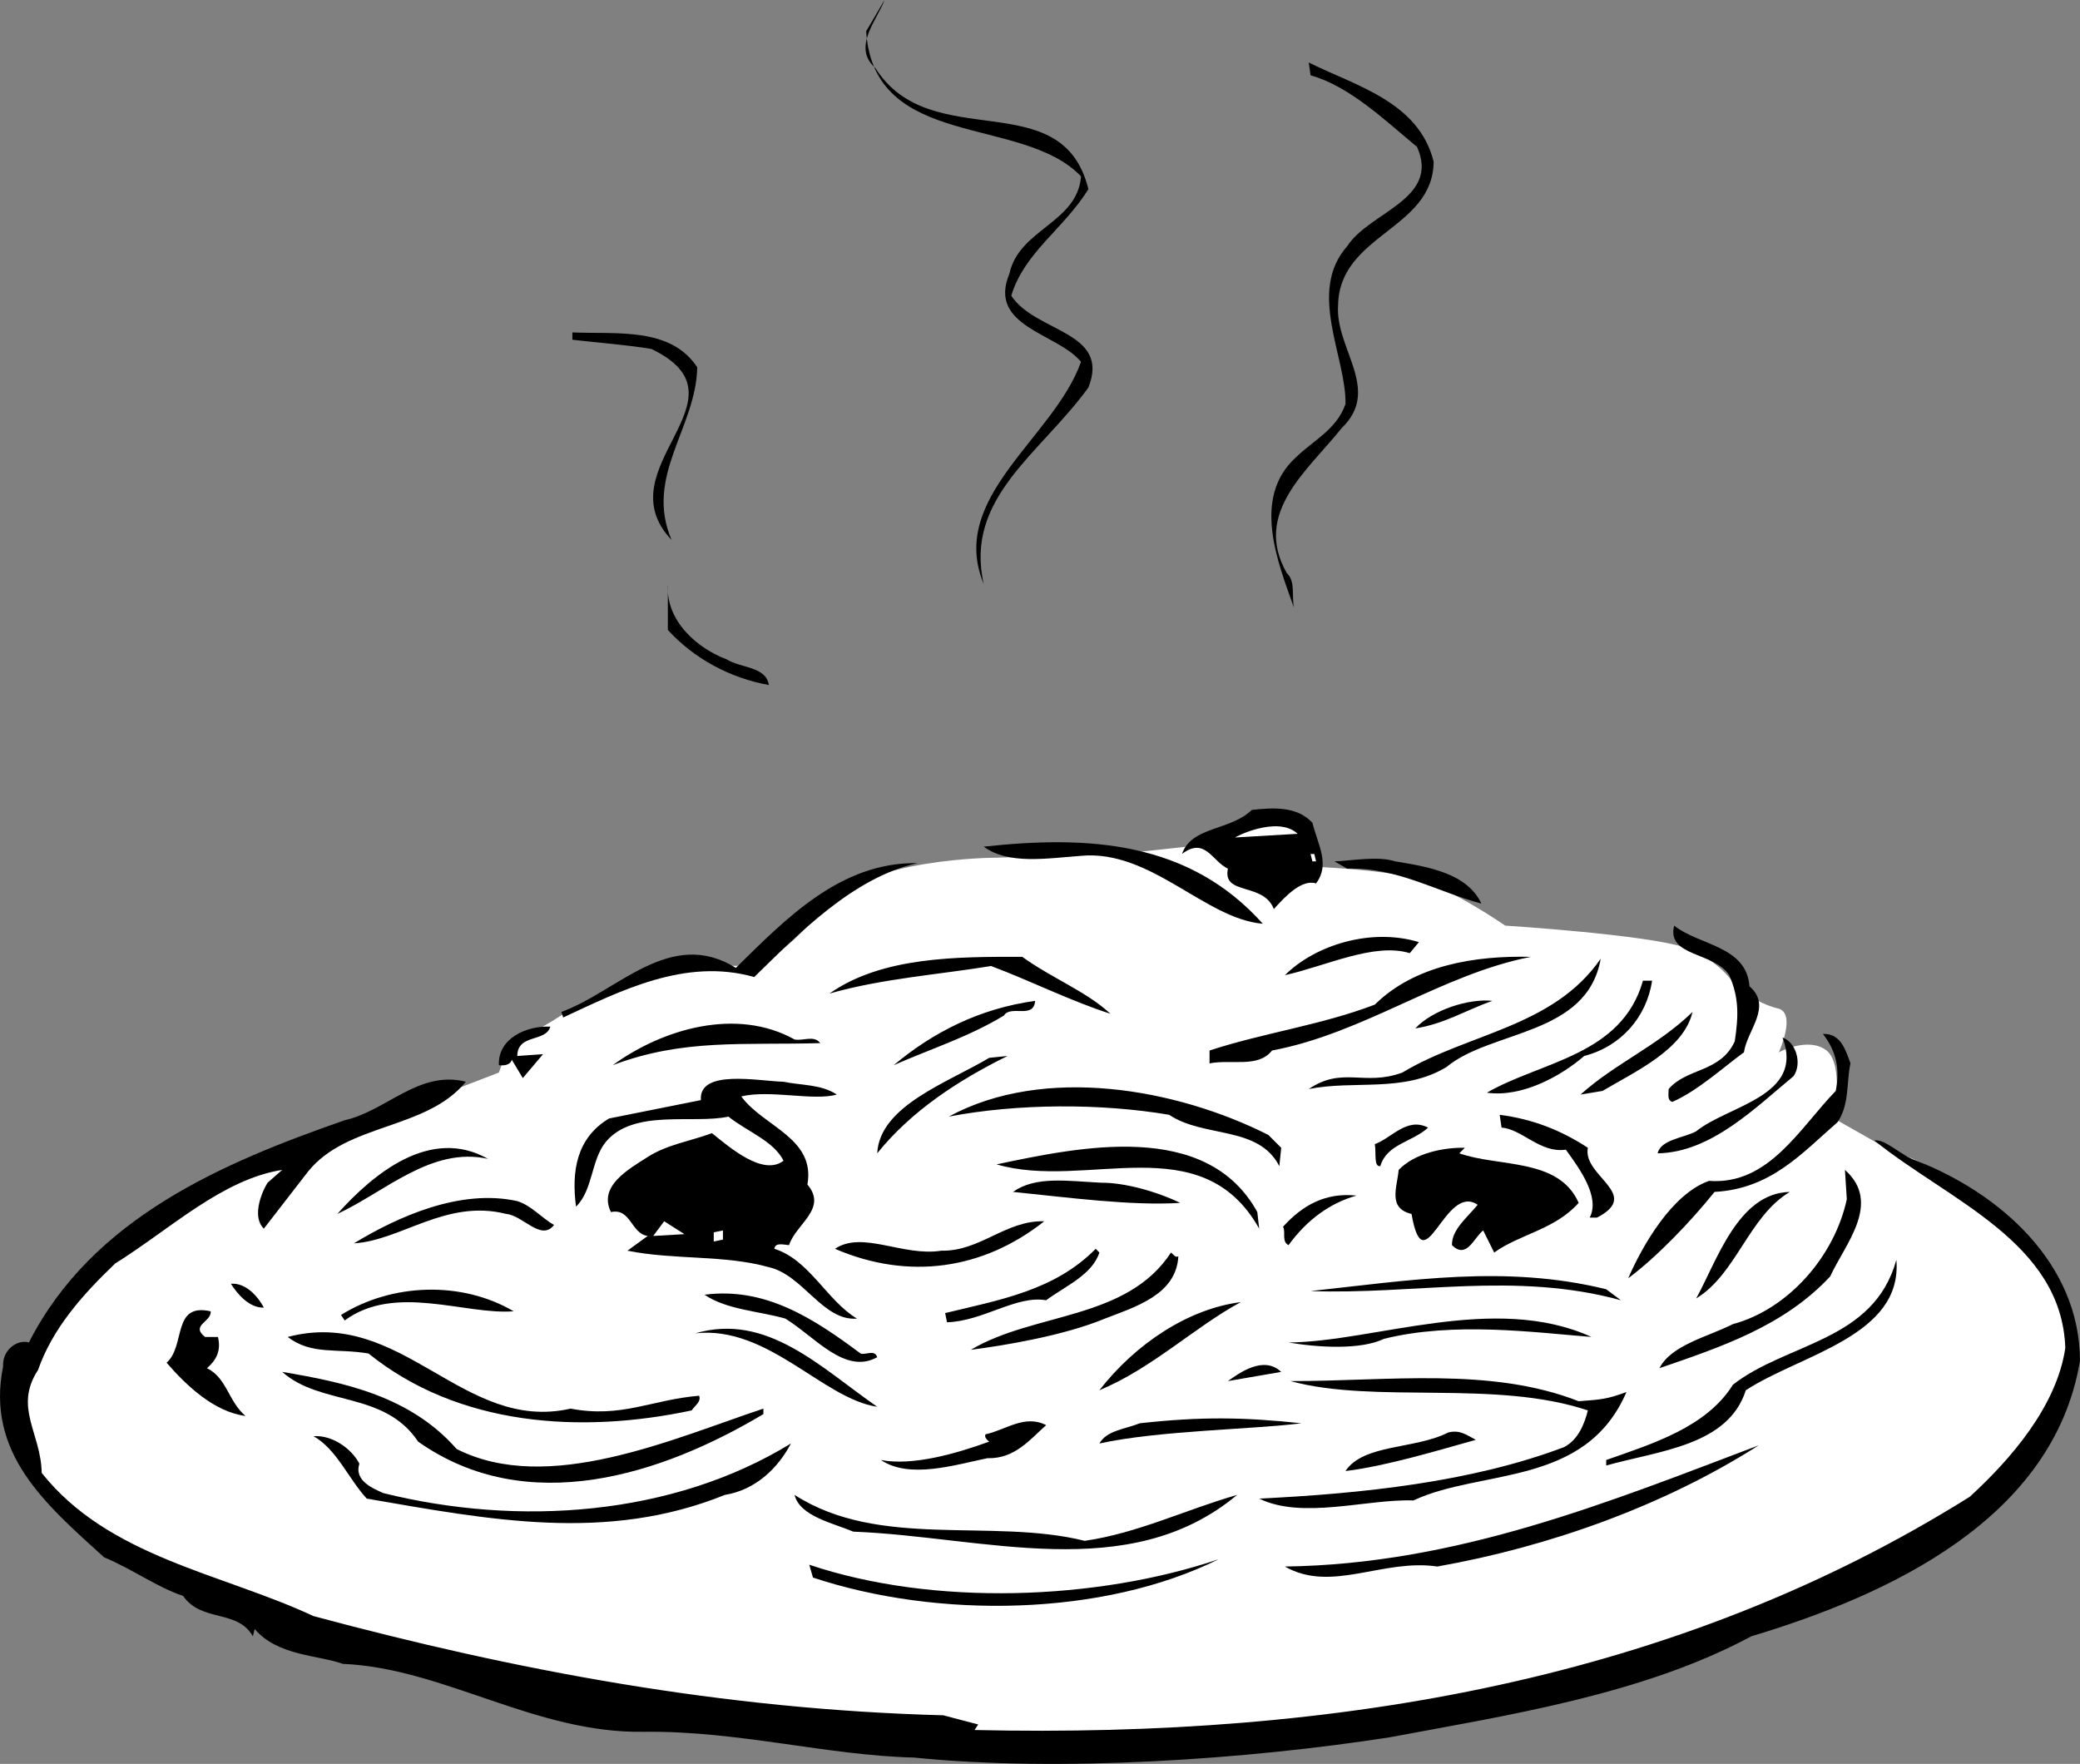 <svg xmlns="http://www.w3.org/2000/svg" width="113.271" height="96.048"><rect width="100%" height="100%" fill="#808080" stroke="none"/><path fill="#fff" d="M54.271 46.703s-7.281-.008-9.5 2.797c-2.21 2.77-3.8 3.102-3.8 3.102s-3.954-.137-6 .5c-1.993.59-4.9 2.5-4.9 2.5L27.67 57l-.5 1.402-3.898 1.5-8.7 3.399S3.374 68.437 2.17 72.5c-1.222 4.152-3.238 8.563 6.5 13 9.832 4.383 25.418 7.777 39 8.902 13.641 1.176 32.477.375 44.602-4.699 12.207-4.992 21.922-10.355 20.3-17.5-1.585-7.125-9.702-9.601-9.702-9.601l-3-1.7s.566-2.918-.399-3.699c-1.004-.777-2.601.098-2.601.098s1.011-2.211-.098-2.399c-1.078-.277-2.2-1.101-2.2-1.101s-.71-1.426-2.8-2.2c-2.043-.706-9.8-1.199-9.8-1.199s-3.052-2.113-5-2.601c-1.88-.461-5.302-.598-5.302-.598L65.572 46l-4.602.5-6.699.203"/><path d="M47.67 3.703c3.03 4.785 10.171.777 11.601 6.598-1.371 2.195-3.488 3.445-4.2 5.8 1.317 2.016 5.423 1.926 4.2 5-2.621 3.614-6.766 6.008-5.7 10.7-1.968-4.73 3.821-7.942 5.298-12.098-1.278-1.57-5.11-1.906-3.899-4.8.524-2.438 3.707-2.762 3.899-5.301-3.211-3.364-11.293-1.395-11.7-7.899l1-1.703c-.39 1.074-1.789 2.574-.5 3.703M78.072 8.8c-.024 3.692-5.117 3.946-5.203 7.802-.18 2.378 2.382 4.605.203 6.699-1.824 2.297-4.871 4.613-3 7.902.496.457.254 1.277.398 1.899-.879-2.477-2.324-5.985.102-8.2.96-.93 2.222-1.52 2.699-2.902.05-2.563-2.102-6.121.098-8.598 1.203-1.87 5.066-2.543 3.8-5.402-1.742-1.441-3.675-3.309-5.8-3.898l-.098-.7c2.523 1.266 5.988 2.125 6.8 5.399M37.97 20c-.066 3.316-2.89 5.922-1.398 9.402-3.727-3.925 4.527-7.71-1.102-10.402-1.39-.227-2.8-.328-4.3-.5v-.398c2.468.101 5.347-.301 6.8 1.898m1.602 15.902c.75.48 2.148.38 2.297 1.399-2.11-.38-4.09-1.446-5.5-3v-2.5c-.133 2.058 1.675 3.535 3.203 4.101M71.47 44.8c.301 1.212.977 2.266.2 3.302-.77-.227-1.614.636-2.301 1.398-.563-1.477-2.817-.719-2.5-2.2-.848-.386-1.246-1.76-2.5-.8.515-1.512 2.636-1.258 3.8-2.398 1.153-.125 2.454-.215 3.301.699"/><path d="M68.771 50.3c-3.133-.253-6.105-4.054-9.902-3.698-1.883.14-3.965.488-5.297-.5C59.306 45.48 64.74 45.8 68.77 50.3"/><path fill="#fff" d="m70.67 45.402-3.399.2c-.137.03 2.281-1.239 3.398-.2"/><path d="M49.97 47c-3.535.781-6.527 3.898-8.898 6.203-3.758-1.074-7.336.781-10.403 2.2l-.097-.301c3.062-1.11 5.926-4.622 9.5-2.399 2.71-2.66 5.699-5.777 9.898-5.703m30.7 2.203c-2.403-.64-4.606-1.988-7.301-1.902l-.7-.399c.77-.007 2.352-.316 3.301 0 1.797.293 3.93.645 4.7 2.301"/><path fill="#fff" d="M71.47 46.902h.2l-.098-.402h-.203l.101.402"/><path d="M60.47 55.203c-2.242-.726-4.32-1.785-6.5-2.601-2.855.468-5.949.683-8.8 1.5 2.867-2.02 6.98-2.008 10.5-2 1.57 1.14 3.53 1.906 4.8 3.101M77.271 51.3l-.5.602c-1.922-.593-4.54.692-6.8 1.2 1.679-1.668 4.722-2.586 7.3-1.801m18 2.402c1.273 1.102-.137 2.402-.3 3.598-1.102.797-2.516 2.097-3.9 2.699-.284-.082-.202-.387-.202-.7 1-1.163 2.82-.89 3.601-2.597.207-1.367.239-2.371-.3-3.601-.84-1.282-3.426-1-3-2.7 1.331 1.075 3.94 1.094 4.101 3.301m-11.902-1.601c-4.891.957-9.075 4.156-14.098 5.101-.758.965-2.2.465-3.402.7v-.7c2.91-.957 6.086-1.383 9-2.5 2.172-2.144 5.445-2.676 8.5-2.601m-53.399 3.8c-.25.868-1.789.375-1.8 1.598l1.402-.098-1.102 1.301-.601-1c-.067.305-.465.332-.7.297-.07-1.445 1.485-2.156 2.801-2.098m48.801 2.2c-2.344 1.418-5.004.699-7.5 1.199 1.844-1.254 3.023-.133 5.098-.899 3.539-2.136 8.226-2.46 10.8-6.199-.734 4.211-5.972 3.875-8.398 5.899M44.67 56.8c-4.215.122-7.446-.253-11.301 1.2 2.715-1.977 6.742-3.16 9.902-1.398.477.09 1.055-.25 1.398.199"/><path d="M56.369 54.5c-.07 1.012-1.332.2-1.7.8-1.914 1.16-3.976 1.81-6 2.7 2.16-1.805 4.68-3.082 7.7-3.5m33.601-1.098c-.3 1.98-1.691 3.582-3.699 4.098-1.29 1.121-3.414 2.27-5.3 2 2.952-1.707 7.343-2.016 8.5-6.098h.5m-8.7 1.098c-1.355.465-2.602 1.254-4.2 1.5.942-1.004 2.903-1.64 4.2-1.5m-55.902 4.402c-2.133 2.633-6.473 2.235-8.598 4.899l-2.402 3.101c-.621-.593-.207-1.828.203-2.5l.797-.699c-3.274.516-6.09 3.219-9.098 5.098-1.852 1.77-3.426 3.582-4.2 5.8-1.335 2.04.165 3.438.2 5.602 3.648 4.598 9.82 5.469 14.8 7.797 11.032 2.965 22.305 5.086 34.298 5.402l1.902.5-.2.301c19.798.45 38.317-2.75 54.2-12.703 2.227-2.04 4.73-4.922 5.2-8.098-.192-5.765-6.364-8.039-10.4-11.3.59-.106 1.458.836 2.298 1.101 4.515 1.766 8.89 5.567 8.902 10.899-1.441 8.601-10.375 12.738-17.902 15-5.926 3.187-13.368 4.312-19.7 5.5-7.734 1.199-17.91 1.91-25.898 1.101-4.707-.11-9.613-1.469-14.7-1.402-5.929.101-10.886-3.461-16.402-3.7-1.351-.484-3.554-.43-4.8-1.898l-.098.399c-.84-1.485-2.793-.747-3.8-2.2-1.434-.48-2.805-1.488-4.302-2.101C2.51 81.93-.79 79.152.17 74.402c-.054-.925.809-1.488 1.403-1.3C5.025 66.316 12.134 63.312 18.77 61c2.29-.516 4.035-2.742 6.598-2.098"/><path d="M54.869 57.5c-2.653 1.305-5.243 2.992-7.098 5.3.133-2.59 3.855-3.855 6.098-5.198l1-.102m-9.297 2.102c-1.293.359-3.645-.278-5.203.101 1.199 1.652 4.05 2.254 3.601 4.797 1.117 1.32-.629 2.145-1 3.3-.25-.01-.761-.175-.8.2 1.91.598 2.87 2.836 4.5 3.8-1.856.153-2.934-2.378-4.801-2.8-2.418-.68-5.207-.387-7.7-.898l1.102-.801c-.914-.13-.91-1.531-2-1.301-.7-1.41.941-2.324 2-3 1.05-.676 2.344-.867 3.5-1.297.973.781 2.785 2.36 3.898 1.5-.546-1.086-1.984-1.586-3-2.402-1.918.422-5.187-.453-6.699 1.402-.793 1.012-.683 2.61-1.601 3.5-.254-1.914.02-3.738 1.8-4.8l5-1c-.128-1.708 3.125-1.036 4.5-1 .95.202 2.043.128 2.903.699m46.598-4.5c-.473 2.046-3.098 3.23-4.899 4.3l-1.2.2c1.872-1.692 4.208-2.657 6.098-4.5M69.771 62.5l-.102 1c-1.14-2.227-4.097-1.52-6-2.797-3.746-.633-8.253-.617-12 .098 5.2-2.82 12.41-1.524 17.403 1l.699.699m27.899-3.898c-2.044 1.68-4.477 4.156-7.399 4.199.164-.754 1.46-.844 2.098-1.2 1.746-1.413 5.922-1.906 4.703-5.101.71.223 1.094 1.398.597 2.102"/><path d="M100.771 57.902c-.227 1.032-.043 2.223-.7 3.2-1.964 1.71-3.632 3.632-6.702 3.8-1.317 1.645-3.184 3.578-4.7 4.7.77-1.77 2.375-4.59 4.403-5.301 3.254.242 4.937-2.883 6.898-4.899.227-1.144.055-2.136-.699-3.101.984-.051 1.254.93 1.5 1.601m-74.199 5.2c-3.074-.684-5.606 1.8-8.203 3 1.93-2.157 5.054-4.782 8.203-3M86.47 62.5c-.304 1.55 2.973 2.523.5 3.8h-.398c.574-1.116-.535-2.644-1.301-3.698-1.398.207-2.395-1.13-3.5-1.2l-.102-.699c1.774.23 3.317.824 4.801 1.797m-18 3.5.102.902c-3.149-5.613-9.418-2.066-14.301-3.5 4.516-.945 11.43-2.433 14.2 2.598m9.3-4.598c-.86.79-2.254.887-2.602 2.098-.367.043-.214-.672-.3-1.2.925-.331 1.746-1.491 2.902-.898M30.17 66.703c-.696.91-1.696-.523-2.598-.601-3.274-.832-5.719 1.445-8.301 1.601 2.39-1.45 5.793-2.988 8.898-2.3.77.242 1.317.906 2 1.3"/><path d="M79.47 62.8c2.149.766 5.422.235 6.5 2.7-1.304 1.46-3.195 1.695-4.601 2.703L80.77 67c-.488.367-.902 1.602-1.7.8-.019-.847.837-1.507 1.4-2.198-1.802-1.227-2.907 4.464-3.602.5-1.309-.309-.785-1.446-.7-2.399.887-.922 2.47-1.23 3.602-1.203l-.3.3m-15.199 2.7c-2.652.168-6.094-.293-9.102-.598 1.223-.875 2.946-.593 4.801-.5 1.258-.011 2.996.47 4.301 1.098"/><path fill="#fff" d="m35.572 67.3.597-.8 1.102.703zm3.797.2-.5.102v-.5l.5-.102v.5"/><path d="M73.869 65.102c-1.434.41-2.676 1.296-3.7 2.699-.394-.2-.132-.719-.3-1 1.07-1.184 2.324-1.875 4-1.7m-17 1.399C53.54 69.137 49.47 69.723 45.47 68c1.504-1.008 3.711.441 5.801.102 2.102.046 3.484-1.657 5.598-1.602m-42.5 4.703c-.782.027-1.434-.726-1.797-1.3.82-.063 1.476.695 1.797 1.3M99.67 69.5c-2.508 2.703-5.938 3.844-9.301 5 .648-1.266 2.625-1.703 4-2.398 3.027-.817 5.535-3.7 6.203-6.801l-.102-1.598c2.035 1.809-.011 4.059-.8 5.797m-2.2-4.598c-2.23 1.32-2.914 4.477-5.101 5.801 1.136-2.055 2.28-5.742 5.101-5.8m-69.5 6.499c-2.625.211-6.457-1.527-9.199.5l-.2-.3c2.743-1.715 6.54-1.88 9.4-.2m-16.501 0c.067.575-1.125.758-.3 1.399h.699c.18.742-.086 1.261-.598 1.699 1.082.527 1.172 1.824 2.098 2.602-1.692-.223-3.192-1.622-4.297-2.899 1.05-.926.285-3.277 2.398-2.8m48.399-3.2c-.395 1.223-1.856 1.824-2.899 2.598-1.629-.285-3.433 1.144-5.398 1.199l-.102-.5c2.989-.723 5.961-1.23 8.2-3.5l.199.203m4.301.199c-.106 2.106-2.368 2.766-4 3.399-2.266.941-5.54 1.472-7.301 1.699 3.441-2.05 8.484-1.602 10.902-5.297.137.11.25.305.398.2m-17.3 5.3c.28.094.757-.242.902.2-1.75.976-3.398-1.118-5-2.102-1.402-.406-3.21-.48-4.402-1.301 3.308-.43 5.933 1.29 8.5 3.203m-15.797 3c2.785.527 4.418-.488 7-.703.133.324-.254.555-.403.8-6.058 1.29-12.703.852-17.597-3.097-1.719-.3-3.094.098-4.403-.902 6.235-1.649 9.524 5.238 15.403 3.902m56.398-6.5.801.598c-5.754-1.582-11.277-.293-16.902-.5 5.37-.578 10.62-1.45 16.101-.098m-39.699 6.399c-2.96-.438-5.95-4.438-9.902-4 3.906-1.137 6.824 1.867 9.902 4m19.801-5.7c-2.488 1.34-4.832 3.61-7.703 4.801 1.972-2.535 4.847-4.437 7.703-4.8"/><path d="M24.869 78.902c4.972 2.52 11.773-.562 16.703-2.199V77c-5.496 3.285-12.844 5.703-18.801 1.5-1.848-2.77-5.3-1.926-7.402-3.797 3.418.574 6.976 1.328 9.5 4.2m70.203-3.2c-.961 3.027-4.754 3.293-7.602 4.098V79.5c2.52-.883 5.465-1.79 6.899-4.098 2.953-2.308 7.664-2.336 8.902-6.8.344 4.152-5.2 5.14-8.2 7.101M86.67 72.8c-3.118-.245-7.47-.847-11.301.102-1.274.614-3.586.473-5.2.2 4.696-.043 11.227-2.704 16.5-.301m-16.898 1.902-2.902.5c.597-.422 1.933-1.418 2.902-.5"/><path d="M19.572 79.703c-.313.953.82 1.375 1.297 1.598 7.386 1.836 15.765 1.25 22.203-2.7-.703 1.344-1.926 2.532-3.602 2.801-6.441 2.606-12.844 1.348-19.5.2-1.023-1.122-1.633-2.684-2.898-3.399 1.012-.07 2.062.66 2.5 1.5M85.97 76.3c1.246-.093 1.543-.112 2.602-.5-2.227 5.18-7.91 4.173-11.602 5.903-2.508-.094-6.035 1.055-8.398-.101 5.57-.27 11.543-.891 16.597-2.801.797-.403 1.133-1.328 1.301-2-5.043-1.692-11.566-.336-16.199-1.598 5.348.008 10.906-.781 15.7 1.098M56.97 77.602c-.879.78-1.707 1.843-3.199 1.8-1.793.371-4.246 1.145-5.8.098 1.706.332 4.066-.332 5.898-1-.078-.055-.293-.242-.2-.398 1.082-.227 2.125-1.102 3.301-.5"/><path d="M70.869 77.5c-2.586.332-7.793.395-11 1.102.398-.711 1.398-.782 2.203-1.102 3.355-.371 5.664-.332 8.797 0m9.5.902c-1.883.52-4.828 1.426-7.098 1.7.98-1.485 3.809-1.18 5.598-2.102.644-.152.965.125 1.5.402m-21.297 5.5c2.89-.418 5.508-1.703 8.297-2.5-5.91 4.926-13.813 2.27-20.899 2-1.086-.46-2.918-.836-3.199-2 4.617 2.97 10.715 1.239 15.8 2.5m36.7-5.199c-5.145 3.281-11.402 5.52-17.5 6.598-2.98-.442-5.754 1.457-8.3 0 9.35-.121 17.636-3.508 25.8-6.598m-29.402 6.199c-6.293 3.125-15.309 3.254-22.098 1l-.2-.699c6.743 2.27 15.641 1.95 22.298-.3"/></svg>

